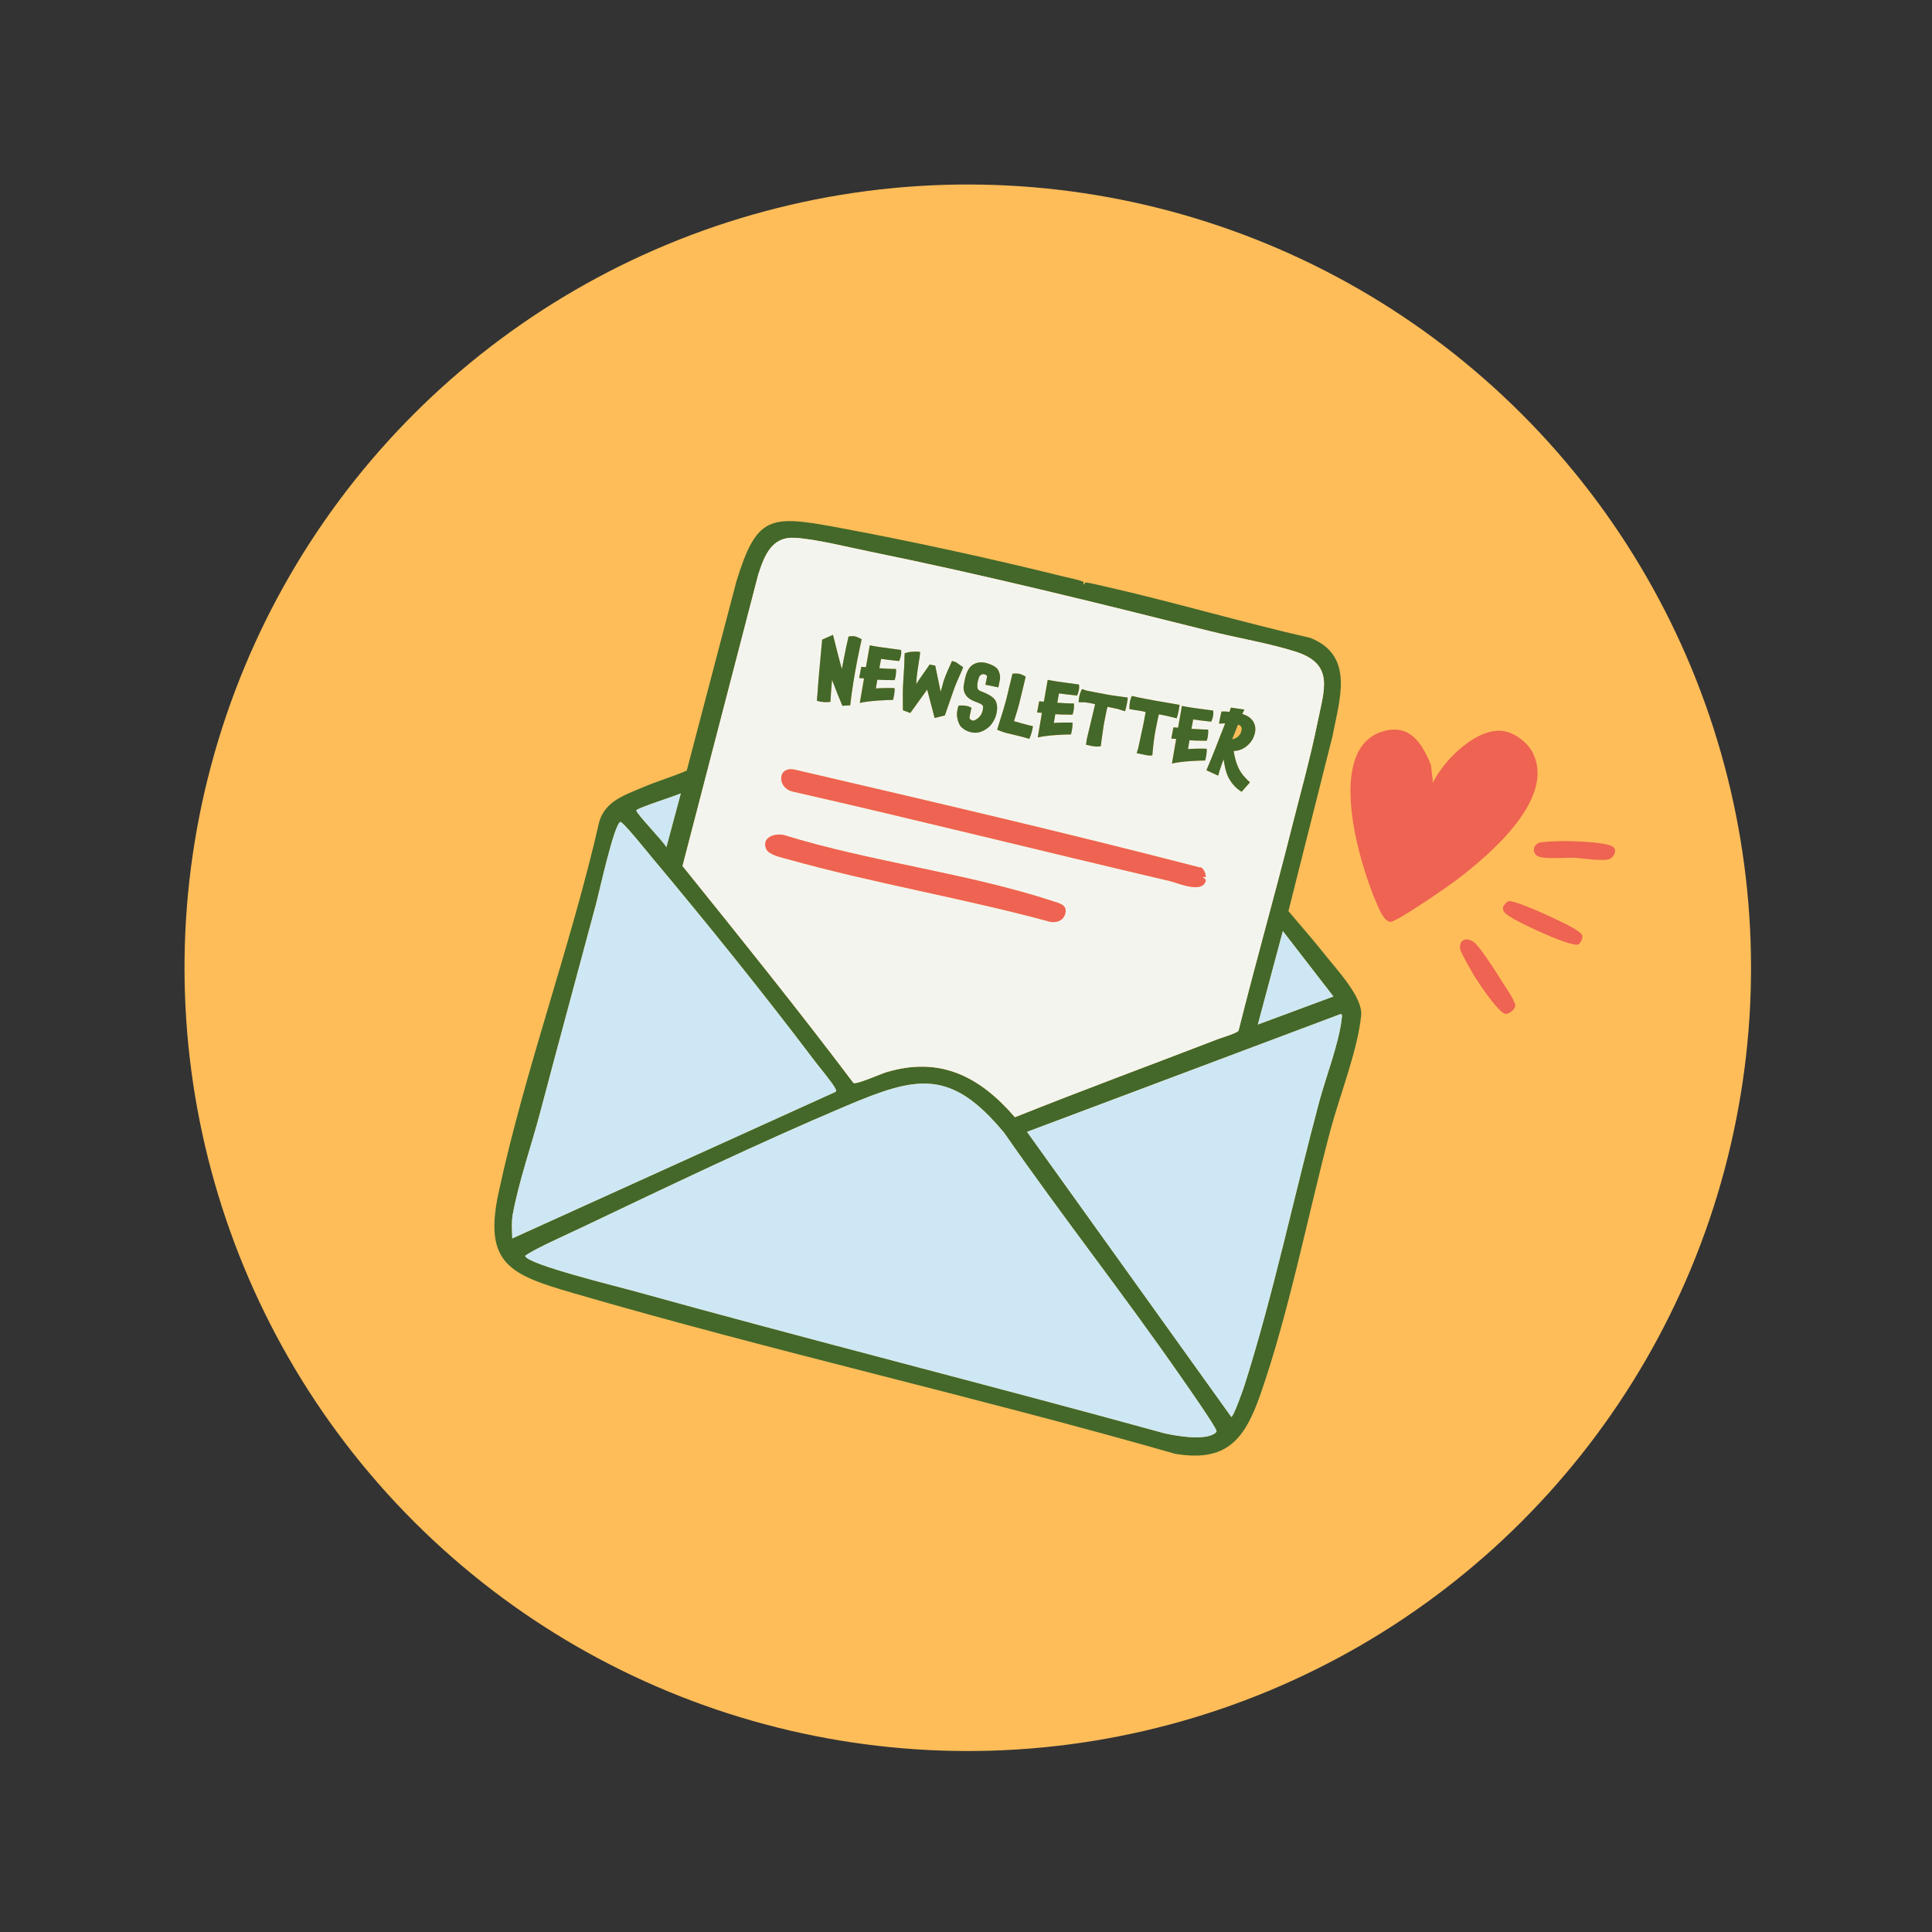 <svg xmlns="http://www.w3.org/2000/svg" width="185" height="185" viewBox="0 0 185 185" fill="none"><rect x="0" y="0" width="185" height="185" fill="#333333" stroke="none"/><circle cx="92.67" cy="92.669" r="75" transform="rotate(15 92.67 92.669)" fill="#FFBD59"></circle><g clip-path="url(#clip0_11355_868)"><path d="M127.383 108.268C128.267 104.942 130.025 100.512 130.34 97.216C130.504 95.507 128.023 92.864 126.962 91.526C125.81 90.068 124.57 88.668 123.374 87.244L127.587 70.528C128.242 67.035 129.771 62.793 125.473 61.083C118.878 59.576 112.368 57.645 105.77 56.148C105.321 56.045 104.347 55.809 103.967 55.774C103.847 55.763 103.884 55.98 103.789 55.954C103.694 55.929 103.831 55.758 103.725 55.709C103.298 55.51 102.357 55.335 101.844 55.208C94.87 53.477 86.924 51.741 79.852 50.443C73.681 49.313 72.429 49.459 70.516 55.668L65.759 73.788C64.379 74.388 62.918 74.804 61.536 75.397C59.845 76.121 57.965 76.703 57.385 78.673C54.658 90.626 50.314 102.261 47.737 114.233C46.27 121.054 48.922 122.08 54.848 123.809C73.895 129.366 93.348 133.717 112.524 139.21C117.388 140.022 119.144 137.917 120.653 133.631C123.408 125.796 125.231 116.39 127.383 108.268ZM122.841 89.156L127.682 95.418L120.443 98.106L122.841 89.156ZM76.109 51.499C78.124 51.618 81.091 52.37 83.152 52.789C94.121 55.019 105.016 57.72 115.862 60.433C118.476 61.088 121.444 61.577 124.005 62.379C127.816 63.576 126.811 65.981 126.152 69.226C125.457 72.656 124.488 76.103 123.633 79.489C122.004 85.946 120.209 92.253 118.598 98.686C118.472 98.934 117.006 99.356 116.627 99.501C110.15 101.999 103.636 104.399 97.182 106.981C93.812 103.078 90.019 101.119 84.856 102.677C84.345 102.832 81.986 103.879 81.721 103.703C76.412 96.662 70.887 89.799 65.354 82.927L72.613 54.986C73.207 53.188 73.883 51.37 76.109 51.499ZM65.192 75.969L63.81 81.129C63.568 80.607 60.864 77.852 60.934 77.593C60.999 77.375 64.698 76.205 65.192 75.969ZM49.1 116.289C49.655 113.209 50.915 109.593 51.732 106.492C53.482 99.857 55.314 93.149 57.092 86.5C57.376 85.441 58.797 78.921 59.402 78.704C59.619 78.628 62.14 81.763 62.45 82.138C67.708 88.413 73.067 95.056 78.002 101.585C78.436 102.162 79.768 103.745 79.997 104.249C80.048 104.361 80.107 104.401 80.027 104.542L49.052 118.588C49.035 117.824 48.962 117.053 49.1 116.289ZM116.327 137.257C115.319 137.96 112.731 137.509 111.582 137.268C94.57 132.583 77.433 128.272 60.486 123.566C59.218 123.212 50.498 121.08 50.286 120.271C50.271 120.211 51.104 119.745 51.231 119.677C52.634 118.94 54.238 118.238 55.685 117.547C63.925 113.624 72.648 109.44 81.028 105.896C87.787 103.037 91.04 102.289 96.165 108.486C101.629 116.363 107.582 123.917 113.044 131.789C113.476 132.41 116.522 136.74 116.494 137.052C116.488 137.114 116.384 137.216 116.327 137.257ZM119.191 132.589C119.054 133.02 118.15 135.595 117.906 135.681L98.342 108.381L128.417 97.084C128.547 97.224 128.501 97.331 128.483 97.491C128.222 99.902 126.967 103.097 126.324 105.496C123.952 114.361 121.952 123.867 119.191 132.589Z" fill="#43682A"></path><path d="M116.495 137.052C116.489 137.114 116.384 137.216 116.328 137.257C115.319 137.96 112.731 137.509 111.583 137.268C94.57 132.583 77.433 128.272 60.486 123.566C59.218 123.212 50.498 121.079 50.287 120.271C50.271 120.211 51.104 119.745 51.231 119.677C52.634 118.939 54.238 118.238 55.685 117.547C63.925 113.624 72.648 109.44 81.028 105.895C87.788 103.037 91.041 102.289 96.166 108.486C101.629 116.362 107.583 123.916 113.044 131.788C113.477 132.41 116.522 136.74 116.495 137.052Z" fill="#CDE8F4"></path><path d="M119.191 132.589C119.055 133.019 118.151 135.595 117.907 135.681L98.343 108.381L128.417 97.084C128.548 97.224 128.502 97.331 128.483 97.491C128.223 99.902 126.967 103.097 126.324 105.496C123.952 114.361 121.952 123.867 119.191 132.589Z" fill="#CDE8F4"></path><path d="M127.682 95.418L120.443 98.106L122.841 89.156L127.682 95.418Z" fill="#CDE8F4"></path><path d="M80.027 104.541L49.052 118.587C49.035 117.824 48.962 117.052 49.1 116.288C49.655 113.208 50.915 109.593 51.732 106.492C53.482 99.856 55.314 93.148 57.092 86.499C57.376 85.44 58.797 78.921 59.402 78.703C59.619 78.628 62.14 81.763 62.45 82.137C67.708 88.413 73.067 95.056 78.002 101.585C78.436 102.161 79.768 103.744 79.997 104.249C80.048 104.361 80.107 104.401 80.027 104.541Z" fill="#CDE8F4"></path><path d="M65.193 75.969L63.81 81.128C63.568 80.607 60.864 77.852 60.934 77.593C60.999 77.375 64.698 76.205 65.193 75.969Z" fill="#CDE8F4"></path><path d="M123.633 79.489C124.488 76.102 125.457 72.655 126.152 69.226C126.808 65.98 127.816 63.576 124.002 62.378C121.444 61.577 118.477 61.088 115.862 60.433C105.017 57.717 94.121 55.018 83.152 52.789C81.091 52.37 78.125 51.617 76.109 51.499C73.887 51.371 73.207 53.188 72.614 54.983L65.355 82.923C70.888 89.795 76.416 96.659 81.725 103.7C81.987 103.875 84.346 102.828 84.861 102.671C90.023 101.117 93.817 103.072 97.187 106.979C103.64 104.397 110.154 101.996 116.631 99.498C117.01 99.354 118.474 98.927 118.603 98.681C120.215 92.247 122.01 85.94 123.637 79.486L123.633 79.489ZM114.014 67.748C114.141 67.772 115.078 67.9 116.161 68.042C116.217 68.356 116.158 68.523 116.137 68.64C116.12 68.731 116.106 68.797 115.985 69.105C115.372 69.039 115.282 69.022 115.206 69.016C114.874 68.973 114.799 68.977 114.251 68.894C114.192 69.191 114.134 69.498 114.084 69.791C114.533 69.816 115.273 69.867 115.684 69.861C115.709 70.135 115.68 70.556 115.551 70.932C114.535 70.92 114.421 70.928 113.895 70.889L113.754 71.729C114.24 71.691 114.904 71.676 115.539 71.698C115.566 72.067 115.454 72.603 115.39 72.828C114.747 72.835 113.197 72.891 112.212 73.115L112.614 70.763C112.455 70.742 112.148 70.737 112.148 70.737L112.35 69.656C112.424 69.669 112.728 69.684 112.797 69.688C112.919 69.025 113.053 68.207 113.163 67.604C113.3 67.641 113.856 67.723 114.006 67.753L114.014 67.748ZM108.368 66.636C109.154 66.829 109.77 66.924 110.756 67.114L112.204 67.362L112.957 67.493C112.957 67.493 112.824 68.448 112.67 68.776C112.67 68.776 112.03 68.611 111.749 68.55C111.558 68.506 111.231 68.443 110.978 68.393C110.881 68.729 110.83 69.038 110.689 69.721C110.611 70.076 110.487 70.801 110.379 71.911L110.35 72.307C110.114 72.416 109.544 72.253 108.845 72.115L108.989 71.654L109.481 69.376C109.628 68.579 109.643 68.509 109.702 68.198L109.708 68.175C109.45 68.103 108.972 68.017 108.829 68.003C108.616 67.985 108.39 67.928 108.148 67.887C108.126 67.565 108.201 67.273 108.227 67.044L108.369 66.632L108.368 66.636ZM103.605 65.981L104.062 66.132C104.529 66.233 104.904 66.287 105.735 66.457C106.329 66.581 107.323 66.704 107.323 66.704L107.986 66.793C108.001 66.998 107.833 67.807 107.729 68.105L107.038 67.885L106.053 67.677C105.949 68.011 105.841 68.689 105.73 69.207C105.653 69.562 105.619 69.936 105.46 71.039L105.415 71.431C105.147 71.542 104.689 71.483 103.996 71.311L104.065 70.792L104.519 68.886L104.864 67.429C104.563 67.349 104.261 67.288 103.89 67.245L103.289 67.239C103.288 67.007 103.357 66.656 103.377 66.542C103.389 66.5 103.518 66.137 103.602 65.977L103.605 65.981ZM100.324 65.106C100.461 65.143 101.018 65.225 101.164 65.254C101.291 65.277 102.231 65.406 103.314 65.549C103.37 65.862 103.312 66.029 103.291 66.147C103.274 66.237 103.259 66.303 103.138 66.612C102.525 66.546 102.435 66.529 102.359 66.522C102.027 66.479 101.953 66.484 101.404 66.4C101.345 66.697 101.287 67.005 101.237 67.297C101.686 67.322 102.426 67.373 102.837 67.367C102.862 67.641 102.834 68.062 102.705 68.439C101.688 68.426 101.574 68.434 101.048 68.395L100.907 69.236C101.394 69.198 102.057 69.182 102.692 69.205C102.719 69.574 102.607 70.109 102.54 70.334C101.9 70.342 100.347 70.396 99.362 70.621L99.764 68.269C99.605 68.247 99.298 68.242 99.298 68.242L99.5 67.162C99.573 67.174 99.881 67.19 99.95 67.195C100.072 66.531 100.207 65.714 100.316 65.111L100.324 65.106ZM95.637 69.373C95.985 68.296 96.211 67.531 96.333 67.065L96.952 64.504C97.274 64.482 97.456 64.495 97.566 64.514C97.706 64.541 97.923 64.624 98.216 64.787L98.116 65.224L97.598 67.365C97.49 67.793 97.399 68.071 97.093 69.054C97.701 69.217 97.924 69.301 98.536 69.451L98.905 69.539C98.889 69.767 98.734 70.41 98.551 70.755C98.223 70.66 98.015 70.583 97.688 70.509C97.421 70.448 97.129 70.36 96.868 70.311C96.476 70.22 96.175 70.153 95.919 70.049L95.487 69.881L95.633 69.376L95.637 69.373ZM93.068 63.71C93.485 63.396 93.976 63.37 94.475 63.496C95.061 63.664 95.446 63.901 95.585 64.166L95.577 64.157C95.732 64.441 95.788 64.73 95.755 65.034L95.6 65.822L94.361 65.567L94.504 64.839C94.507 64.777 94.513 64.715 94.508 64.707C94.413 64.604 94.282 64.569 94.211 64.557C94.102 64.535 93.993 64.576 93.864 64.675C93.757 64.762 93.662 65.077 93.613 65.338C93.586 65.479 93.574 65.655 93.591 65.814C93.608 66.012 93.731 66.126 93.933 66.197C94.663 66.456 95.156 66.774 95.331 67.102C95.475 67.387 95.526 67.759 95.44 68.213C95.361 68.614 95.198 68.985 94.958 69.304L94.968 69.296C94.756 69.587 94.481 69.805 94.109 69.986C93.776 70.146 93.42 70.192 93.026 70.118C92.617 70.036 92.284 69.855 91.993 69.553L92 69.554C91.849 69.409 91.509 68.664 91.668 68.004C91.684 67.92 91.753 67.651 91.768 67.567C92.257 67.508 92.671 67.573 93.026 67.764L92.927 68.201C92.87 68.414 92.832 68.699 92.83 68.73C92.85 68.904 93.108 68.977 93.156 68.993C93.238 69.015 93.381 68.951 93.576 68.81C93.718 68.715 93.79 68.629 93.916 68.459C93.993 68.342 94.063 68.171 94.109 67.948C94.132 67.821 94.141 67.63 94.122 67.597C94.044 67.443 93.853 67.36 93.558 67.245C93.089 67.085 92.626 66.848 92.411 66.436C92.282 66.187 92.255 65.972 92.265 65.764C92.276 65.62 92.311 65.45 92.345 65.269L92.367 65.149C92.463 64.658 92.636 64.04 93.064 63.698L93.068 63.71ZM88.113 62.424L88.057 62.947C88.043 63.013 88.032 63.119 88.013 63.202C87.889 63.991 87.771 64.616 87.736 65.506C88.054 64.973 88.814 63.968 89.012 63.635L89.555 63.742L90.07 66.237C90.137 66.055 90.301 65.417 90.358 65.204C90.592 64.515 90.919 63.854 91.16 63.297C91.606 63.385 91.748 63.574 91.951 63.706C92.003 63.748 92.237 63.908 92.237 63.908C92.039 64.411 91.59 65.288 91.284 66.197C90.93 67.227 90.627 68.111 90.477 68.514L89.497 68.757L88.785 66.037L87.168 68.281L86.463 68.018C86.465 67.762 86.454 67.359 86.454 67.19C86.46 67.037 86.453 66.919 86.453 66.842C86.432 65.245 86.601 64.38 86.61 62.945L86.631 62.565C87.055 62.408 87.539 62.369 88.115 62.428L88.113 62.424ZM83.284 61.794C83.424 61.832 83.977 61.913 84.127 61.943C84.254 61.966 85.194 62.095 86.274 62.237C86.331 62.547 86.275 62.719 86.251 62.835C86.233 62.925 86.219 62.992 86.098 63.3C85.485 63.234 85.398 63.218 85.322 63.212C84.99 63.172 84.912 63.172 84.367 63.089C84.308 63.386 84.25 63.694 84.2 63.986C84.649 64.012 85.389 64.062 85.797 64.056C85.822 64.329 85.793 64.75 85.664 65.127C84.648 65.115 84.534 65.123 84.008 65.084L83.868 65.921C84.354 65.883 85.017 65.867 85.653 65.89C85.683 66.26 85.572 66.792 85.504 67.02C84.864 67.028 83.311 67.082 82.326 67.307L82.727 64.958C82.569 64.933 82.262 64.928 82.262 64.928L82.464 63.848C82.537 63.86 82.842 63.875 82.911 63.88C83.032 63.217 83.167 62.399 83.277 61.792L83.284 61.794ZM79.765 60.788C80.148 62.338 80.493 63.657 80.618 64.052C80.677 63.699 80.747 63.349 80.815 63.002C80.937 62.377 81.112 61.567 81.254 60.945C81.556 60.903 81.724 60.905 81.851 60.929C81.984 60.954 82.197 61.05 82.513 61.205C82.382 61.798 82.217 62.569 82.104 63.15C81.815 64.633 81.581 66.07 81.412 67.536L80.666 67.575C80.382 66.895 80.042 66.069 79.676 65.096C79.6 65.916 79.553 66.641 79.522 67.202C79.11 67.26 78.676 67.232 78.23 67.105L78.26 66.625L78.268 66.634C78.332 65.548 78.498 63.657 78.732 61.242L79.769 60.786L79.765 60.788ZM100.639 88.288C92.309 86.017 83.691 84.59 75.389 82.26C74.828 82.103 73.591 81.852 73.365 81.282C72.913 80.159 74.228 79.749 75.091 79.97C83.386 82.537 92.645 83.602 100.842 86.301C101.38 86.477 102.163 86.627 102.027 87.37C101.899 88.07 101.311 88.369 100.643 88.285L100.639 88.288ZM115.362 84.563C114.834 85.472 112.705 84.525 111.953 84.349C99.927 81.537 87.913 78.526 75.868 75.787C74.422 75.43 74.402 73.359 76.092 73.696C89.041 76.713 101.987 79.725 114.861 83.058C115.251 82.977 115.544 83.884 115.436 83.999C115.401 84.039 115.21 83.862 115.206 84.057C115.507 84.191 115.514 84.295 115.364 84.556L115.362 84.563ZM118.891 75.815C118.462 75.556 118.013 75.165 117.659 74.501C117.369 73.973 117.201 73.082 117.177 72.699C116.943 73.273 116.719 73.978 116.646 74.275L115.52 73.756C115.693 73.349 116.216 72.129 116.817 70.537C116.904 70.293 117.215 69.565 117.319 69.266L116.727 69.29C116.744 69.161 116.77 69.028 116.798 68.895C116.874 68.493 116.968 68.132 116.968 68.132C117.434 68.12 117.573 68.15 117.725 68.17L117.867 67.758L119.159 67.946L118.954 68.369C119.912 68.64 120.33 69.346 120.174 70.15C120.051 70.778 119.659 71.288 119.159 71.607L119.161 71.601C118.86 71.797 118.53 71.902 118.135 71.912C118.22 72.469 118.362 73.038 118.585 73.516C118.847 74.067 119.23 74.507 119.693 74.912L118.894 75.816L118.891 75.815Z" fill="#F4F4EF"></path><path d="M146.655 71.881C149.21 76.329 142.62 81.864 139.494 84.245C138.719 84.835 133.672 88.341 133.113 88.279C132.481 88.208 131.947 86.8 131.717 86.257C130.143 82.568 126.846 71.619 132.469 70.019C135.022 69.294 136.188 71.195 137.02 73.242L137.214 74.952C138.234 72.755 141.687 69.324 144.314 70.077C145.196 70.331 146.199 71.084 146.658 71.882L146.655 71.881Z" fill="#EE6352"></path><path d="M143.783 93.917C144.073 94.378 145.152 95.935 145.099 96.318C145.045 96.701 144.536 97.056 144.215 97.09C143.607 97.151 141.664 94.238 141.292 93.65C141.044 93.257 139.881 91.238 139.827 90.918C139.671 90.022 140.365 89.695 141.089 90.184C141.709 90.603 143.302 93.149 143.784 93.914L143.783 93.917Z" fill="#EE6352"></path><path d="M151.494 89.533C151.617 89.805 151.34 90.395 151.057 90.456C150.816 90.507 150.02 90.245 149.733 90.154C148.629 89.799 145.461 88.37 144.536 87.743C144.249 87.546 143.819 87.28 143.933 86.854C143.975 86.696 144.315 86.303 144.487 86.289C145.272 86.225 149.712 88.321 150.612 88.847C150.836 88.978 151.396 89.321 151.496 89.537L151.494 89.533Z" fill="#EE6352"></path><path d="M147.283 80.735C147.536 80.591 149.121 80.549 149.526 80.541C150.494 80.527 153.687 80.617 154.395 81.049C154.891 81.354 154.595 81.963 154.216 82.213C153.73 82.536 151.421 82.167 150.69 82.136C149.92 82.105 147.7 82.319 147.181 81.941C146.718 81.602 146.802 81.013 147.283 80.735Z" fill="#EE6352"></path><path d="M115.362 84.563C114.834 85.472 112.705 84.525 111.953 84.349C99.927 81.537 87.913 78.526 75.868 75.787C74.421 75.43 74.402 73.359 76.092 73.696C89.04 76.713 101.987 79.725 114.861 83.058C115.251 82.977 115.544 83.884 115.436 83.999C115.4 84.039 115.21 83.862 115.206 84.057C115.507 84.191 115.514 84.294 115.364 84.556L115.362 84.563Z" fill="#EE6352"></path><path d="M100.639 88.288C92.31 86.017 83.691 84.59 75.389 82.26C74.828 82.103 73.591 81.852 73.366 81.282C72.913 80.159 74.228 79.749 75.091 79.97C83.386 82.537 92.645 83.602 100.842 86.301C101.38 86.477 102.163 86.627 102.027 87.37C101.899 88.07 101.311 88.369 100.643 88.285L100.639 88.288Z" fill="#EE6352"></path><path d="M81.411 67.54C81.579 66.074 81.815 64.633 82.102 63.154C82.216 62.573 82.38 61.802 82.511 61.208C82.196 61.053 81.983 60.957 81.849 60.932C81.722 60.909 81.555 60.906 81.253 60.948C81.107 61.57 80.936 62.377 80.814 63.005C80.744 63.355 80.678 63.707 80.617 64.056C80.491 63.66 80.147 62.342 79.763 60.791L78.726 61.248C78.497 63.66 78.329 65.554 78.263 66.64L78.255 66.63L78.224 67.111C78.67 67.237 79.104 67.266 79.516 67.207C79.546 66.65 79.597 65.925 79.67 65.102C80.036 66.078 80.376 66.9 80.66 67.581L81.407 67.542L81.411 67.54Z" fill="#43682A"></path><path d="M85.656 65.891C85.02 65.868 84.353 65.886 83.87 65.922L84.01 65.084C84.536 65.123 84.65 65.115 85.667 65.128C85.796 64.751 85.825 64.33 85.8 64.057C85.388 64.062 84.652 64.013 84.203 63.987C84.253 63.695 84.311 63.387 84.37 63.09C84.915 63.173 84.992 63.173 85.325 63.213C85.4 63.219 85.49 63.239 86.1 63.301C86.222 62.993 86.236 62.926 86.253 62.836C86.275 62.715 86.331 62.547 86.277 62.238C85.193 62.095 84.257 61.967 84.13 61.944C83.98 61.914 83.428 61.83 83.287 61.795C83.177 62.402 83.043 63.216 82.92 63.882C82.851 63.878 82.547 63.863 82.473 63.85L82.271 64.931C82.271 64.931 82.578 64.936 82.736 64.961L82.335 67.309C83.32 67.085 84.874 67.03 85.513 67.023C85.581 66.795 85.692 66.263 85.662 65.892L85.656 65.891Z" fill="#43682A"></path><path d="M91.951 63.702C91.745 63.57 91.606 63.382 91.16 63.294C90.919 63.851 90.592 64.512 90.358 65.201C90.301 65.414 90.139 66.056 90.071 66.234L89.555 63.738L89.012 63.632C88.814 63.965 88.057 64.971 87.736 65.503C87.771 64.613 87.893 63.989 88.013 63.199C88.029 63.115 88.043 63.01 88.057 62.944L88.113 62.421C87.536 62.365 87.053 62.401 86.629 62.557L86.608 62.938C86.597 64.376 86.43 65.237 86.451 66.835C86.451 66.912 86.458 67.03 86.452 67.183C86.452 67.352 86.462 67.758 86.461 68.011L87.165 68.273L88.783 66.03L89.495 68.75L90.475 68.507C90.622 68.1 90.925 67.218 91.281 66.189C91.588 65.281 92.037 64.403 92.234 63.901C92.234 63.901 92.004 63.741 91.949 63.698L91.951 63.702Z" fill="#43682A"></path><path d="M95.439 68.213C95.526 67.759 95.475 67.386 95.331 67.102C95.156 66.774 94.663 66.456 93.933 66.197C93.731 66.125 93.608 66.008 93.59 65.813C93.577 65.655 93.585 65.482 93.613 65.338C93.665 65.078 93.757 64.762 93.864 64.675C93.992 64.575 94.101 64.534 94.211 64.557C94.277 64.571 94.409 64.603 94.507 64.706C94.512 64.715 94.51 64.777 94.504 64.839L94.361 65.567L95.6 65.821L95.755 65.034C95.791 64.731 95.732 64.441 95.576 64.157L95.585 64.166C95.442 63.899 95.057 63.663 94.474 63.496C93.975 63.369 93.485 63.396 93.068 63.709C92.64 64.051 92.464 64.668 92.371 65.16L92.349 65.281C92.314 65.461 92.279 65.631 92.269 65.775C92.259 65.984 92.285 66.198 92.415 66.447C92.627 66.859 93.089 67.095 93.561 67.257C93.857 67.368 94.049 67.451 94.126 67.608C94.142 67.641 94.135 67.836 94.112 67.96C94.067 68.183 93.996 68.353 93.92 68.47C93.794 68.637 93.721 68.726 93.58 68.822C93.381 68.962 93.238 69.025 93.16 69.004C93.107 68.99 92.854 68.915 92.834 68.741C92.832 68.709 92.873 68.425 92.93 68.212L93.03 67.775C92.675 67.581 92.261 67.516 91.772 67.578C91.756 67.662 91.688 67.932 91.672 68.015C91.514 68.672 91.853 69.42 92.003 69.566L91.997 69.564C92.284 69.866 92.621 70.047 93.03 70.129C93.423 70.206 93.779 70.157 94.113 69.998C94.487 69.817 94.76 69.598 94.971 69.307L94.962 69.315C95.202 68.996 95.367 68.629 95.443 68.225L95.439 68.213Z" fill="#43682A"></path><path d="M98.905 69.539L98.536 69.45C97.924 69.3 97.7 69.219 97.093 69.053C97.403 68.068 97.494 67.794 97.598 67.365L98.116 65.224L98.215 64.786C97.922 64.624 97.71 64.542 97.566 64.514C97.457 64.492 97.274 64.481 96.952 64.504L96.333 67.065C96.209 67.527 95.985 68.296 95.637 69.373L95.491 69.878L95.923 70.047C96.179 70.15 96.483 70.218 96.873 70.308C97.132 70.36 97.424 70.446 97.692 70.507C98.016 70.579 98.223 70.656 98.555 70.752C98.739 70.408 98.892 69.767 98.909 69.536L98.905 69.539Z" fill="#43682A"></path><path d="M102.694 69.198C102.059 69.175 101.391 69.193 100.909 69.229L101.05 68.388C101.576 68.427 101.693 68.42 102.707 68.432C102.832 68.055 102.861 67.634 102.839 67.361C102.428 67.366 101.691 67.317 101.239 67.29C101.289 66.998 101.346 66.694 101.406 66.393C101.954 66.477 102.028 66.476 102.361 66.516C102.437 66.522 102.527 66.539 103.14 66.605C103.261 66.297 103.275 66.23 103.293 66.14C103.314 66.019 103.369 65.855 103.316 65.542C102.233 65.399 101.292 65.274 101.166 65.247C101.02 65.218 100.464 65.133 100.326 65.099C100.216 65.706 100.082 66.52 99.96 67.183C99.891 67.179 99.587 67.164 99.51 67.15L99.308 68.231C99.308 68.231 99.615 68.236 99.774 68.257L99.372 70.609C100.357 70.385 101.91 70.33 102.55 70.323C102.618 70.095 102.73 69.559 102.702 69.193L102.694 69.198Z" fill="#43682A"></path><path d="M107.982 66.793L107.319 66.703C107.319 66.703 106.326 66.577 105.731 66.456C104.9 66.287 104.526 66.232 104.059 66.131L103.601 65.981C103.517 66.141 103.385 66.502 103.376 66.546C103.353 66.659 103.288 67.007 103.288 67.242L103.889 67.249C104.26 67.292 104.563 67.349 104.863 67.433L104.518 68.889L104.064 70.795L103.995 71.314C104.688 71.486 105.146 71.545 105.414 71.434L105.459 71.042C105.619 69.936 105.655 69.567 105.729 69.21C105.837 68.691 105.948 68.015 106.052 67.681L107.037 67.888L107.728 68.109C107.832 67.813 107.997 67 107.985 66.797L107.982 66.793Z" fill="#43682A"></path><path d="M112.959 67.497L112.206 67.366L110.758 67.118C109.772 66.928 109.157 66.83 108.37 66.64L108.228 67.052C108.2 67.276 108.127 67.573 108.149 67.895C108.388 67.934 108.617 67.996 108.83 68.011C108.973 68.024 109.452 68.107 109.706 68.182L109.7 68.205C109.641 68.516 109.626 68.586 109.479 69.382L108.987 71.661L108.843 72.121C109.542 72.259 110.112 72.423 110.348 72.314L110.377 71.917C110.484 70.811 110.609 70.082 110.687 69.727C110.827 69.045 110.878 68.739 110.976 68.399C111.229 68.45 111.555 68.513 111.747 68.557C112.028 68.618 112.668 68.782 112.668 68.782C112.825 68.456 112.955 67.5 112.955 67.5L112.959 67.497Z" fill="#43682A"></path><path d="M115.543 71.696C114.908 71.673 114.241 71.691 113.758 71.727L113.899 70.886C114.425 70.925 114.539 70.917 115.556 70.93C115.685 70.553 115.71 70.131 115.689 69.858C115.277 69.864 114.54 69.814 114.088 69.788C114.138 69.496 114.199 69.192 114.255 68.891C114.804 68.975 114.878 68.974 115.21 69.014C115.286 69.02 115.376 69.037 115.989 69.103C116.11 68.794 116.125 68.728 116.142 68.638C116.164 68.517 116.218 68.353 116.165 68.04C115.082 67.897 114.145 67.772 114.019 67.746C113.869 67.716 113.317 67.631 113.175 67.597C113.065 68.203 112.931 69.018 112.81 69.681C112.741 69.676 112.436 69.662 112.363 69.649L112.161 70.73C112.161 70.73 112.468 70.734 112.627 70.756L112.224 73.108C113.21 72.883 114.76 72.828 115.403 72.821C115.471 72.593 115.583 72.058 115.552 71.691L115.543 71.696Z" fill="#43682A"></path><path d="M118.582 73.515C118.359 73.037 118.213 72.471 118.132 71.912C118.526 71.905 118.856 71.796 119.158 71.6L119.156 71.606C119.659 71.288 120.052 70.775 120.174 70.15C120.33 69.345 119.913 68.64 118.955 68.369L119.159 67.946L117.867 67.758L117.725 68.17C117.577 68.147 117.434 68.12 116.968 68.132C116.968 68.132 116.871 68.492 116.799 68.895C116.773 69.028 116.745 69.161 116.728 69.29L117.319 69.266C117.215 69.565 116.905 70.29 116.818 70.537C116.216 72.129 115.693 73.349 115.521 73.756L116.647 74.275C116.718 73.982 116.942 73.276 117.178 72.699C117.205 73.082 117.369 73.973 117.659 74.501C118.017 75.166 118.463 75.552 118.891 75.815L119.69 74.912C119.228 74.503 118.844 74.066 118.582 73.515ZM117.986 70.794L117.99 70.781C118.104 70.509 118.356 69.885 118.545 69.387L118.558 69.391C118.807 69.457 118.942 69.634 118.885 69.924C118.803 70.349 118.567 70.521 118.407 70.636L118.409 70.629C118.269 70.719 118.106 70.766 117.983 70.793L117.986 70.794Z" fill="#43682A"></path></g><defs><clipPath id="clip0_11355_868"><rect width="95" height="79" fill="white" transform="translate(66.059 45.163) rotate(15)"></rect></clipPath></defs></svg>